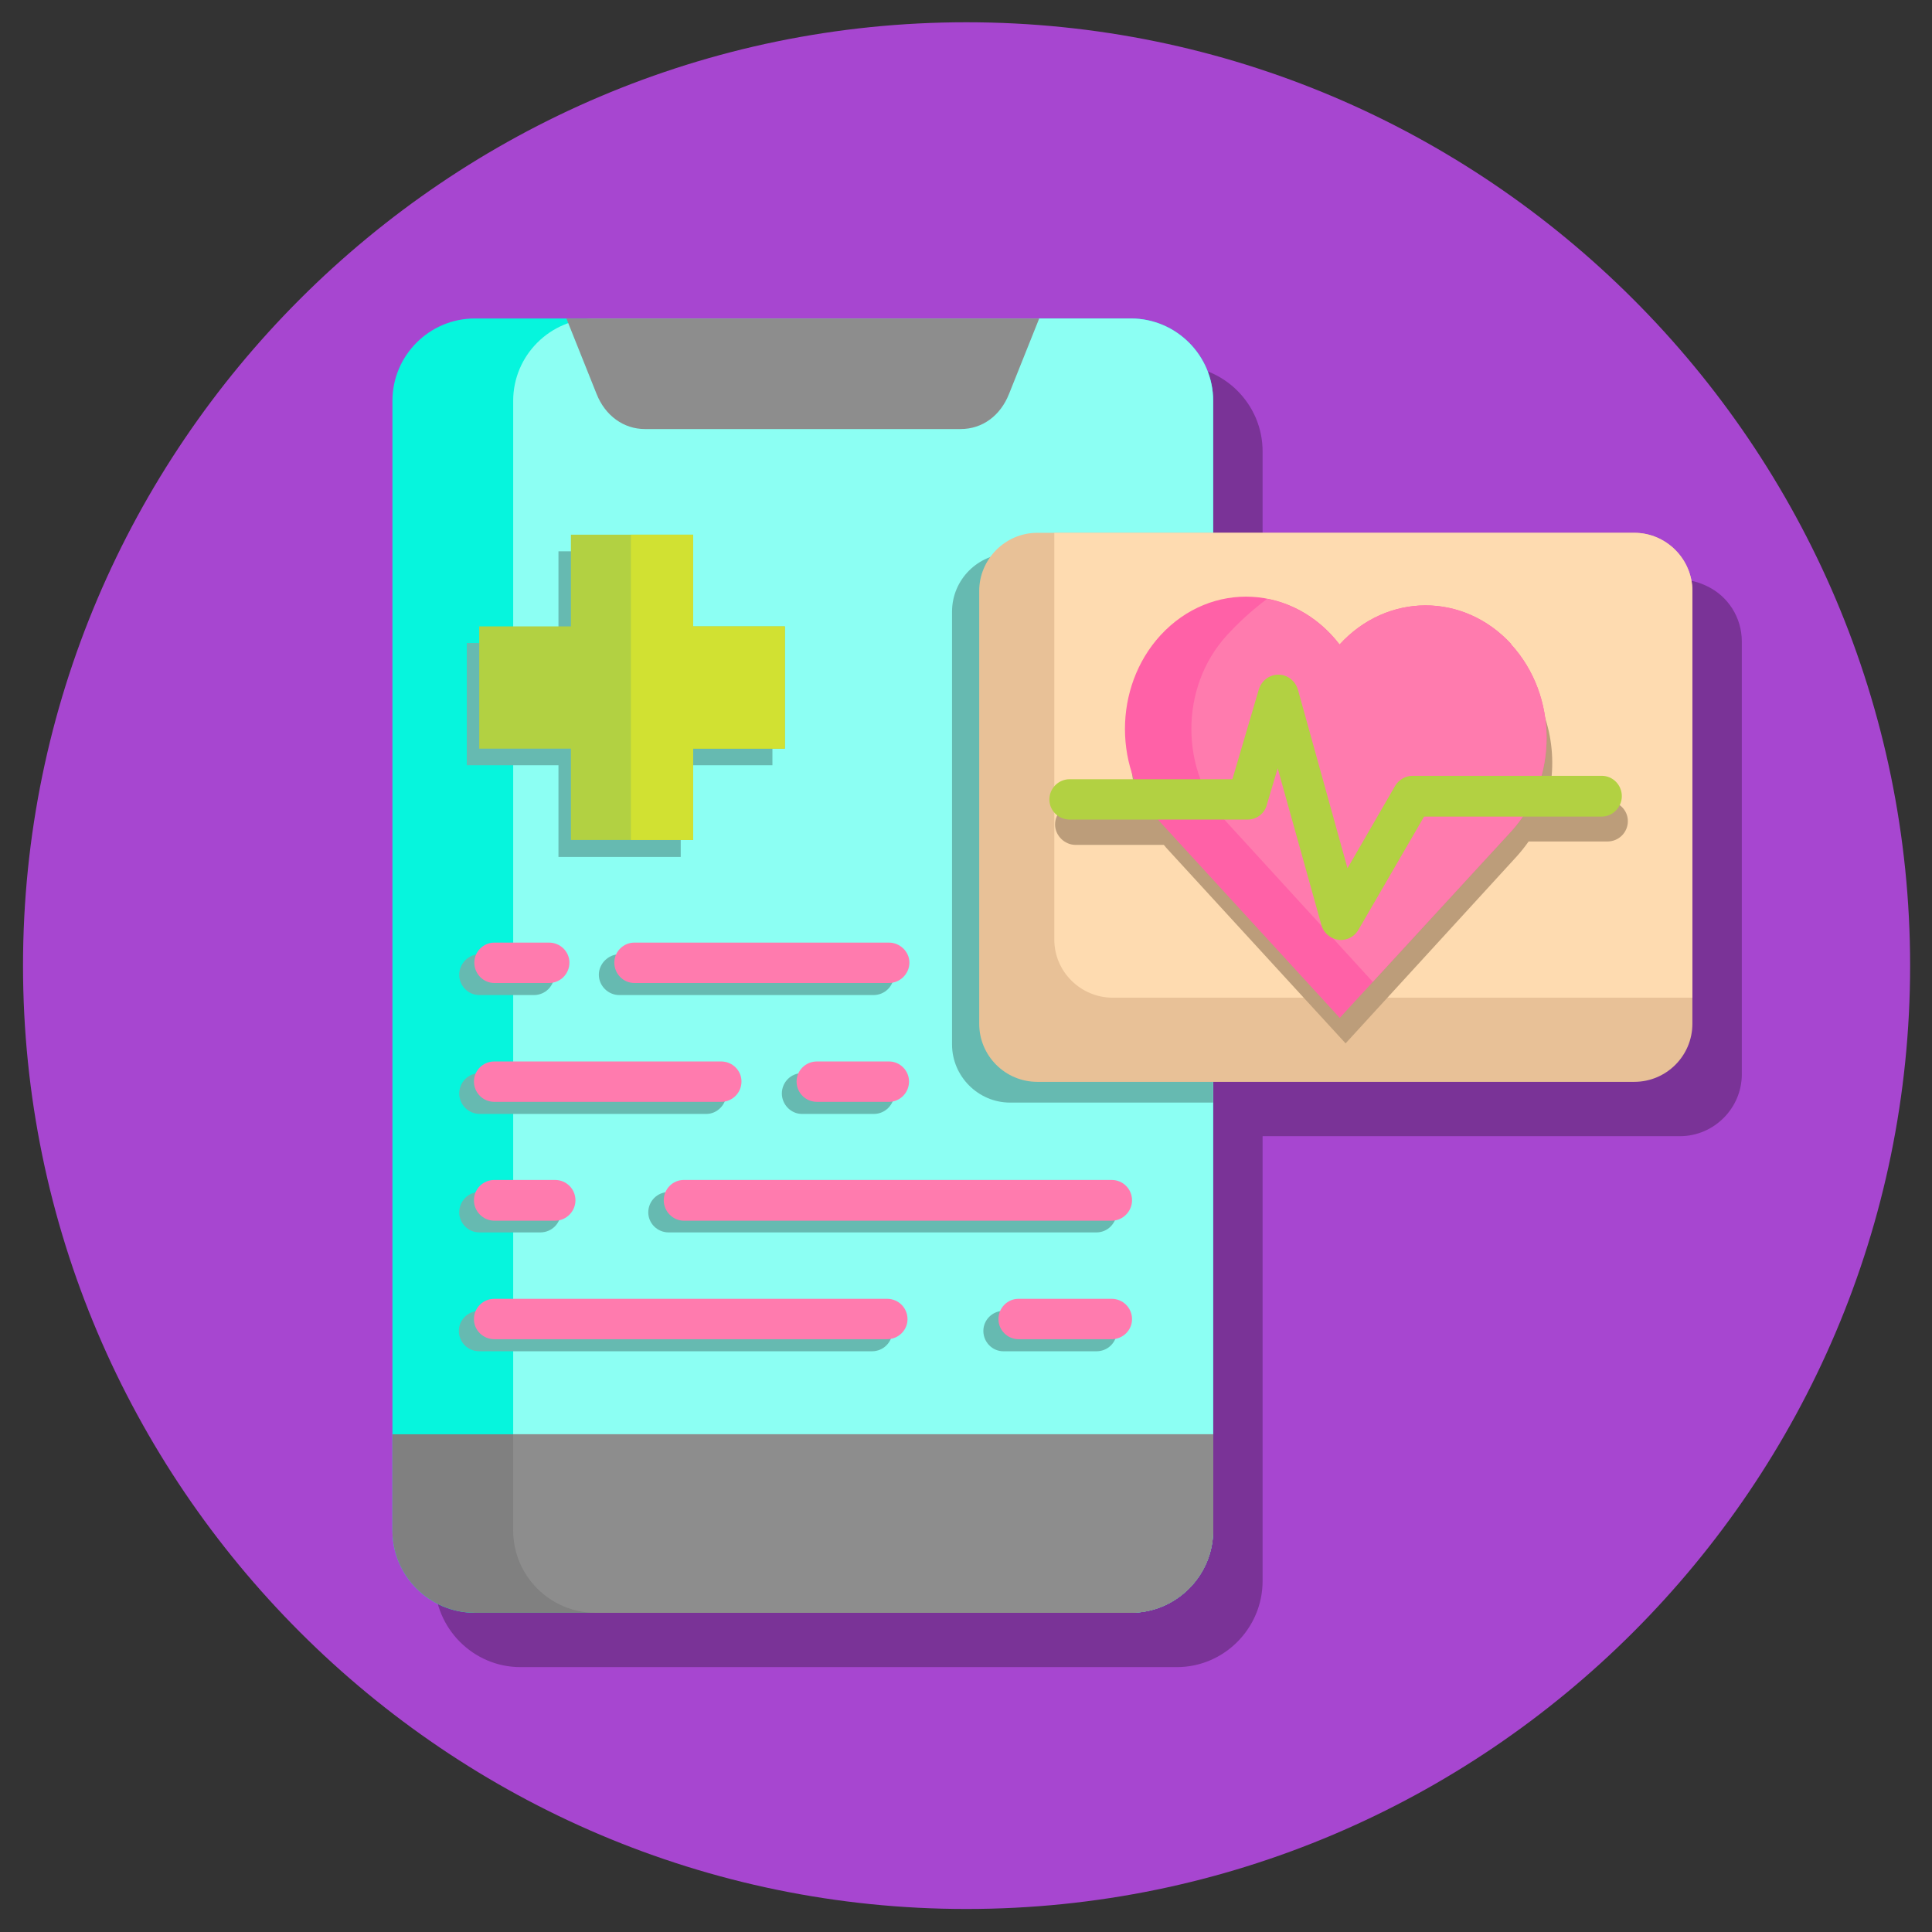 <svg version="1.2" xmlns="http://www.w3.org/2000/svg" viewBox="0 0 512 512" width="50" height="50">
	<rect x="0" y="0" width="512" height="512" fill="#333333" stroke="none"/>
	<title>Clinical Reference Apps</title>
	<style>
		.s0 { fill: #a746d0 } 
		.s1 { fill: #7a3397 } 
		.s2 { fill: #06f5dd } 
		.s3 { fill: #8cfff3 } 
		.s4 { fill: #66bab1 } 
		.s5 { fill: #8d8d8d } 
		.s6 { fill: #808080 } 
		.s7 { fill: #e8c197 } 
		.s8 { fill: #fedbb0 } 
		.s9 { fill: #ff7bae } 
		.s10 { fill: #b2d142 } 
		.s11 { fill: #d1e132 } 
		.s12 { fill: #bc9d7a } 
		.s13 { fill: #ff61a7 } 
	</style>
	<g>
		<path fill-rule="evenodd" class="s0" d="m256.1 505.9c137.8 0 250.1-112.3 250.1-250 0-137.7-112.4-250-250.1-250-137.6 0-250 112.3-250 250 0 137.7 112.4 250 250 250z"/>
		<path fill-rule="evenodd" class="s1" d="m334.6 153.6h110.6c2.6 0 5.1 0.7 7.3 1.8 5.4 2.6 9.1 8.2 9.1 14.6v114.7c0 9-7.4 16.4-16.4 16.4h-110.6v117.9c0 12.5-10.2 22.8-22.7 22.8h-174c-12.5 0-22.7-10.3-22.7-22.8v-299.4c0-12.5 10.2-22.7 22.7-22.7h174c12.5 0 22.7 10.2 22.7 22.7z"/>
		<path fill-rule="evenodd" class="s2" d="m125.8 84.4h173.9c12 0 21.8 9.8 21.8 21.8v299.4c0 12-9.8 21.8-21.8 21.8h-173.9c-12 0-21.8-9.8-21.8-21.8v-299.4c0-12 9.8-21.8 21.8-21.8z"/>
		<path fill-rule="evenodd" class="s3" d="m157.8 84.4h141.9c12 0 21.8 9.8 21.8 21.8v299.4c0 12-9.8 21.8-21.8 21.8h-141.9c-12 0-21.8-9.8-21.8-21.8v-299.4c0-12 9.8-21.8 21.8-21.8z"/>
		<path fill-rule="evenodd" class="s4" d="m321.5 146.7v145.5h-53.8c-8.5 0-15.4-7-15.4-15.4v-114.7c0-8.5 6.9-15.4 15.4-15.4z"/>
		<path fill-rule="evenodd" class="s5" d="m150.1 84.4h125.3l-8 20c-2.3 5.8-7.1 9.3-12.8 9.3q-41.8 0-83.7 0c-5.6 0-10.5-3.5-12.8-9.3z"/>
		<path fill-rule="evenodd" class="s6" d="m321.5 380.1v25.5c0 12-9.8 21.8-21.8 21.8h-173.9c-12 0-21.8-9.8-21.8-21.8v-25.5z"/>
		<path fill-rule="evenodd" class="s5" d="m321.5 380.1v25.5c0 12-9.8 21.8-21.8 21.8h-141.9c-12 0-21.8-9.8-21.8-21.8v-25.5z"/>
		<path fill-rule="evenodd" class="s7" d="m274.9 141.2h158.2c8.5 0 15.4 7 15.4 15.4v114.7c0 8.5-6.9 15.4-15.4 15.4h-158.2c-8.5 0-15.4-6.9-15.4-15.4v-114.7c0-8.4 6.9-15.4 15.4-15.4z"/>
		<path fill-rule="evenodd" class="s8" d="m279.4 141.2h153.7c8.5 0 15.4 7 15.4 15.4v107.8h-153.6c-8.5 0-15.5-6.9-15.5-15.4z"/>
	</g>
	<path class="s4" d="m127 358.1c-3 0-5.4-2.4-5.4-5.4 0-2.9 2.4-5.3 5.4-5.3h104.1c3 0 5.4 2.4 5.4 5.3 0 3-2.4 5.4-5.4 5.4zm138.9 0c-2.9 0-5.3-2.4-5.3-5.4 0-2.9 2.4-5.3 5.3-5.3h24.7c3 0 5.4 2.4 5.4 5.3 0 3-2.4 5.4-5.4 5.4zm-138.9-94.4c-2.9 0-5.3-2.4-5.3-5.4 0-2.9 2.4-5.4 5.3-5.4h14.5c3 0 5.4 2.5 5.4 5.4 0 3-2.4 5.4-5.4 5.4zm37.1 0c-2.9 0-5.4-2.4-5.4-5.4 0-2.9 2.5-5.4 5.4-5.4h67.5c2.9 0 5.3 2.5 5.3 5.4 0 3-2.4 5.4-5.4 5.4zm-37 31.5c-3 0-5.4-2.5-5.4-5.4 0-3 2.4-5.4 5.4-5.4h60.1c2.9 0 5.3 2.4 5.3 5.4 0 2.9-2.4 5.4-5.3 5.4zm85.4 0c-2.9 0-5.3-2.5-5.3-5.4 0-3 2.4-5.4 5.3-5.4h19.1c3 0 5.4 2.4 5.4 5.4 0 2.9-2.4 5.4-5.4 5.4zm-85.5 31.4c-2.9 0-5.3-2.4-5.3-5.3 0-3 2.4-5.4 5.3-5.4h16.2c3 0 5.4 2.4 5.4 5.4 0 2.9-2.4 5.3-5.4 5.3zm50.2 0c-3 0-5.4-2.4-5.4-5.3 0-3 2.4-5.4 5.4-5.4h113.4c2.9 0 5.3 2.4 5.3 5.4 0 2.9-2.4 5.3-5.3 5.3z"/>
	<path class="s9" d="m131 354.9c-3 0-5.4-2.4-5.4-5.3 0-3 2.4-5.4 5.4-5.4h104.1c3 0 5.4 2.4 5.4 5.4 0 2.9-2.4 5.3-5.4 5.3zm138.9 0c-2.9 0-5.3-2.4-5.3-5.3 0-3 2.4-5.4 5.3-5.4h24.7c3 0 5.4 2.4 5.4 5.4 0 2.9-2.4 5.3-5.4 5.3zm-138.9-94.4c-2.9 0-5.3-2.4-5.3-5.4 0-2.9 2.4-5.3 5.3-5.3h14.5c3 0 5.4 2.4 5.4 5.3 0 3-2.4 5.4-5.4 5.4zm37.1 0c-2.9 0-5.3-2.4-5.3-5.4 0-2.9 2.4-5.3 5.3-5.3h67.5c2.9 0 5.4 2.4 5.4 5.3 0 3-2.5 5.4-5.4 5.4zm-37.1 31.5c-3 0-5.4-2.4-5.4-5.4 0-2.9 2.4-5.3 5.4-5.3h60.1c3 0 5.4 2.4 5.4 5.3 0 3-2.4 5.4-5.4 5.4zm85.5 0c-3 0-5.4-2.4-5.4-5.4 0-2.9 2.4-5.3 5.4-5.3h19.1c2.9 0 5.3 2.4 5.3 5.3 0 3-2.4 5.4-5.3 5.4zm-85.5 31.5c-3 0-5.4-2.5-5.4-5.4 0-3 2.4-5.4 5.4-5.4h16.1c3 0 5.4 2.4 5.4 5.4 0 2.9-2.4 5.4-5.4 5.4zm50.2 0c-2.9 0-5.3-2.5-5.3-5.4 0-3 2.4-5.4 5.3-5.4h113.4c3 0 5.4 2.4 5.4 5.4 0 2.9-2.4 5.4-5.4 5.4z"/>
	<path fill-rule="evenodd" class="s4" d="m148 146.1h32.4v24.3h24.3v32.4h-24.3v24.3h-32.4v-24.3h-24.3v-32.4h24.3z"/>
	<path fill-rule="evenodd" class="s10" d="m151.3 141.7h32.4v24.3h24.3v32.4h-24.3v24.2h-32.4v-24.2h-24.3v-32.4h24.3z"/>
	<path fill-rule="evenodd" class="s11" d="m167.2 141.7h16.5v24.3h24.3v32.4h-24.3v24.2h-16.5z"/>
	<path fill-rule="evenodd" class="s12" d="m402 177.4c8.6 9.4 11.3 22.9 8 34.9h16c3 0 5.4 2.4 5.4 5.3 0 3-2.4 5.4-5.4 5.4h-20.9q-1.4 2-3.1 3.9l-45.4 49.6-0.1-0.1-47.5-51.8c-0.2-0.3-0.4-0.5-0.6-0.7h-23.4c-2.9 0-5.4-2.5-5.4-5.4 0-3 2.5-5.4 5.4-5.4h17c-4.7-12.7-2.4-27.8 7-38.1 13.5-14.6 35.4-13.4 47.5 2.5 12.5-13.7 32.8-13.9 45.5-0.1z"/>
	<path fill-rule="evenodd" class="s13" d="m400.4 170.7c12.6 13.7 12.6 35.9 0.1 49.6l-45.5 49.5v-0.1l-47.5-51.8c-12.5-13.6-12.5-35.8 0-49.5 13.5-14.7 35.4-13.4 47.5 2.4 12.5-13.7 32.8-13.9 45.5-0.1z"/>
	<path fill-rule="evenodd" class="s9" d="m400.4 170.7c12.6 13.7 12.6 35.9 0.1 49.6l-36.7 39.9-38.7-42.3c-12.5-13.6-12.5-35.8 0-49.5 3.1-3.4 6.7-6.7 10.7-9.7 7.2 1.4 14 5.4 19.2 12.1 12.5-13.7 32.8-13.9 45.5-0.1z"/>
	<path class="s10" d="m283.5 217.2c-3 0-5.4-2.4-5.4-5.3 0-3 2.4-5.4 5.4-5.4h43.1l7-23.8c0.9-2.9 3.8-4.5 6.7-3.7 1.9 0.6 3.2 2.1 3.7 3.9l13.1 47.2 12.6-21.8c1-1.7 2.8-2.7 4.6-2.7h50.2c2.9 0 5.3 2.4 5.3 5.4 0 2.9-2.4 5.4-5.3 5.4h-47.1l-17.4 30c-0.7 1.2-1.8 2.1-3.2 2.5-2.8 0.8-5.8-0.9-6.6-3.7l-11.6-41.6-2.8 9.4c-0.5 2.4-2.6 4.2-5.2 4.2 0 0-47.1 0-47.1 0z"/>
</svg>